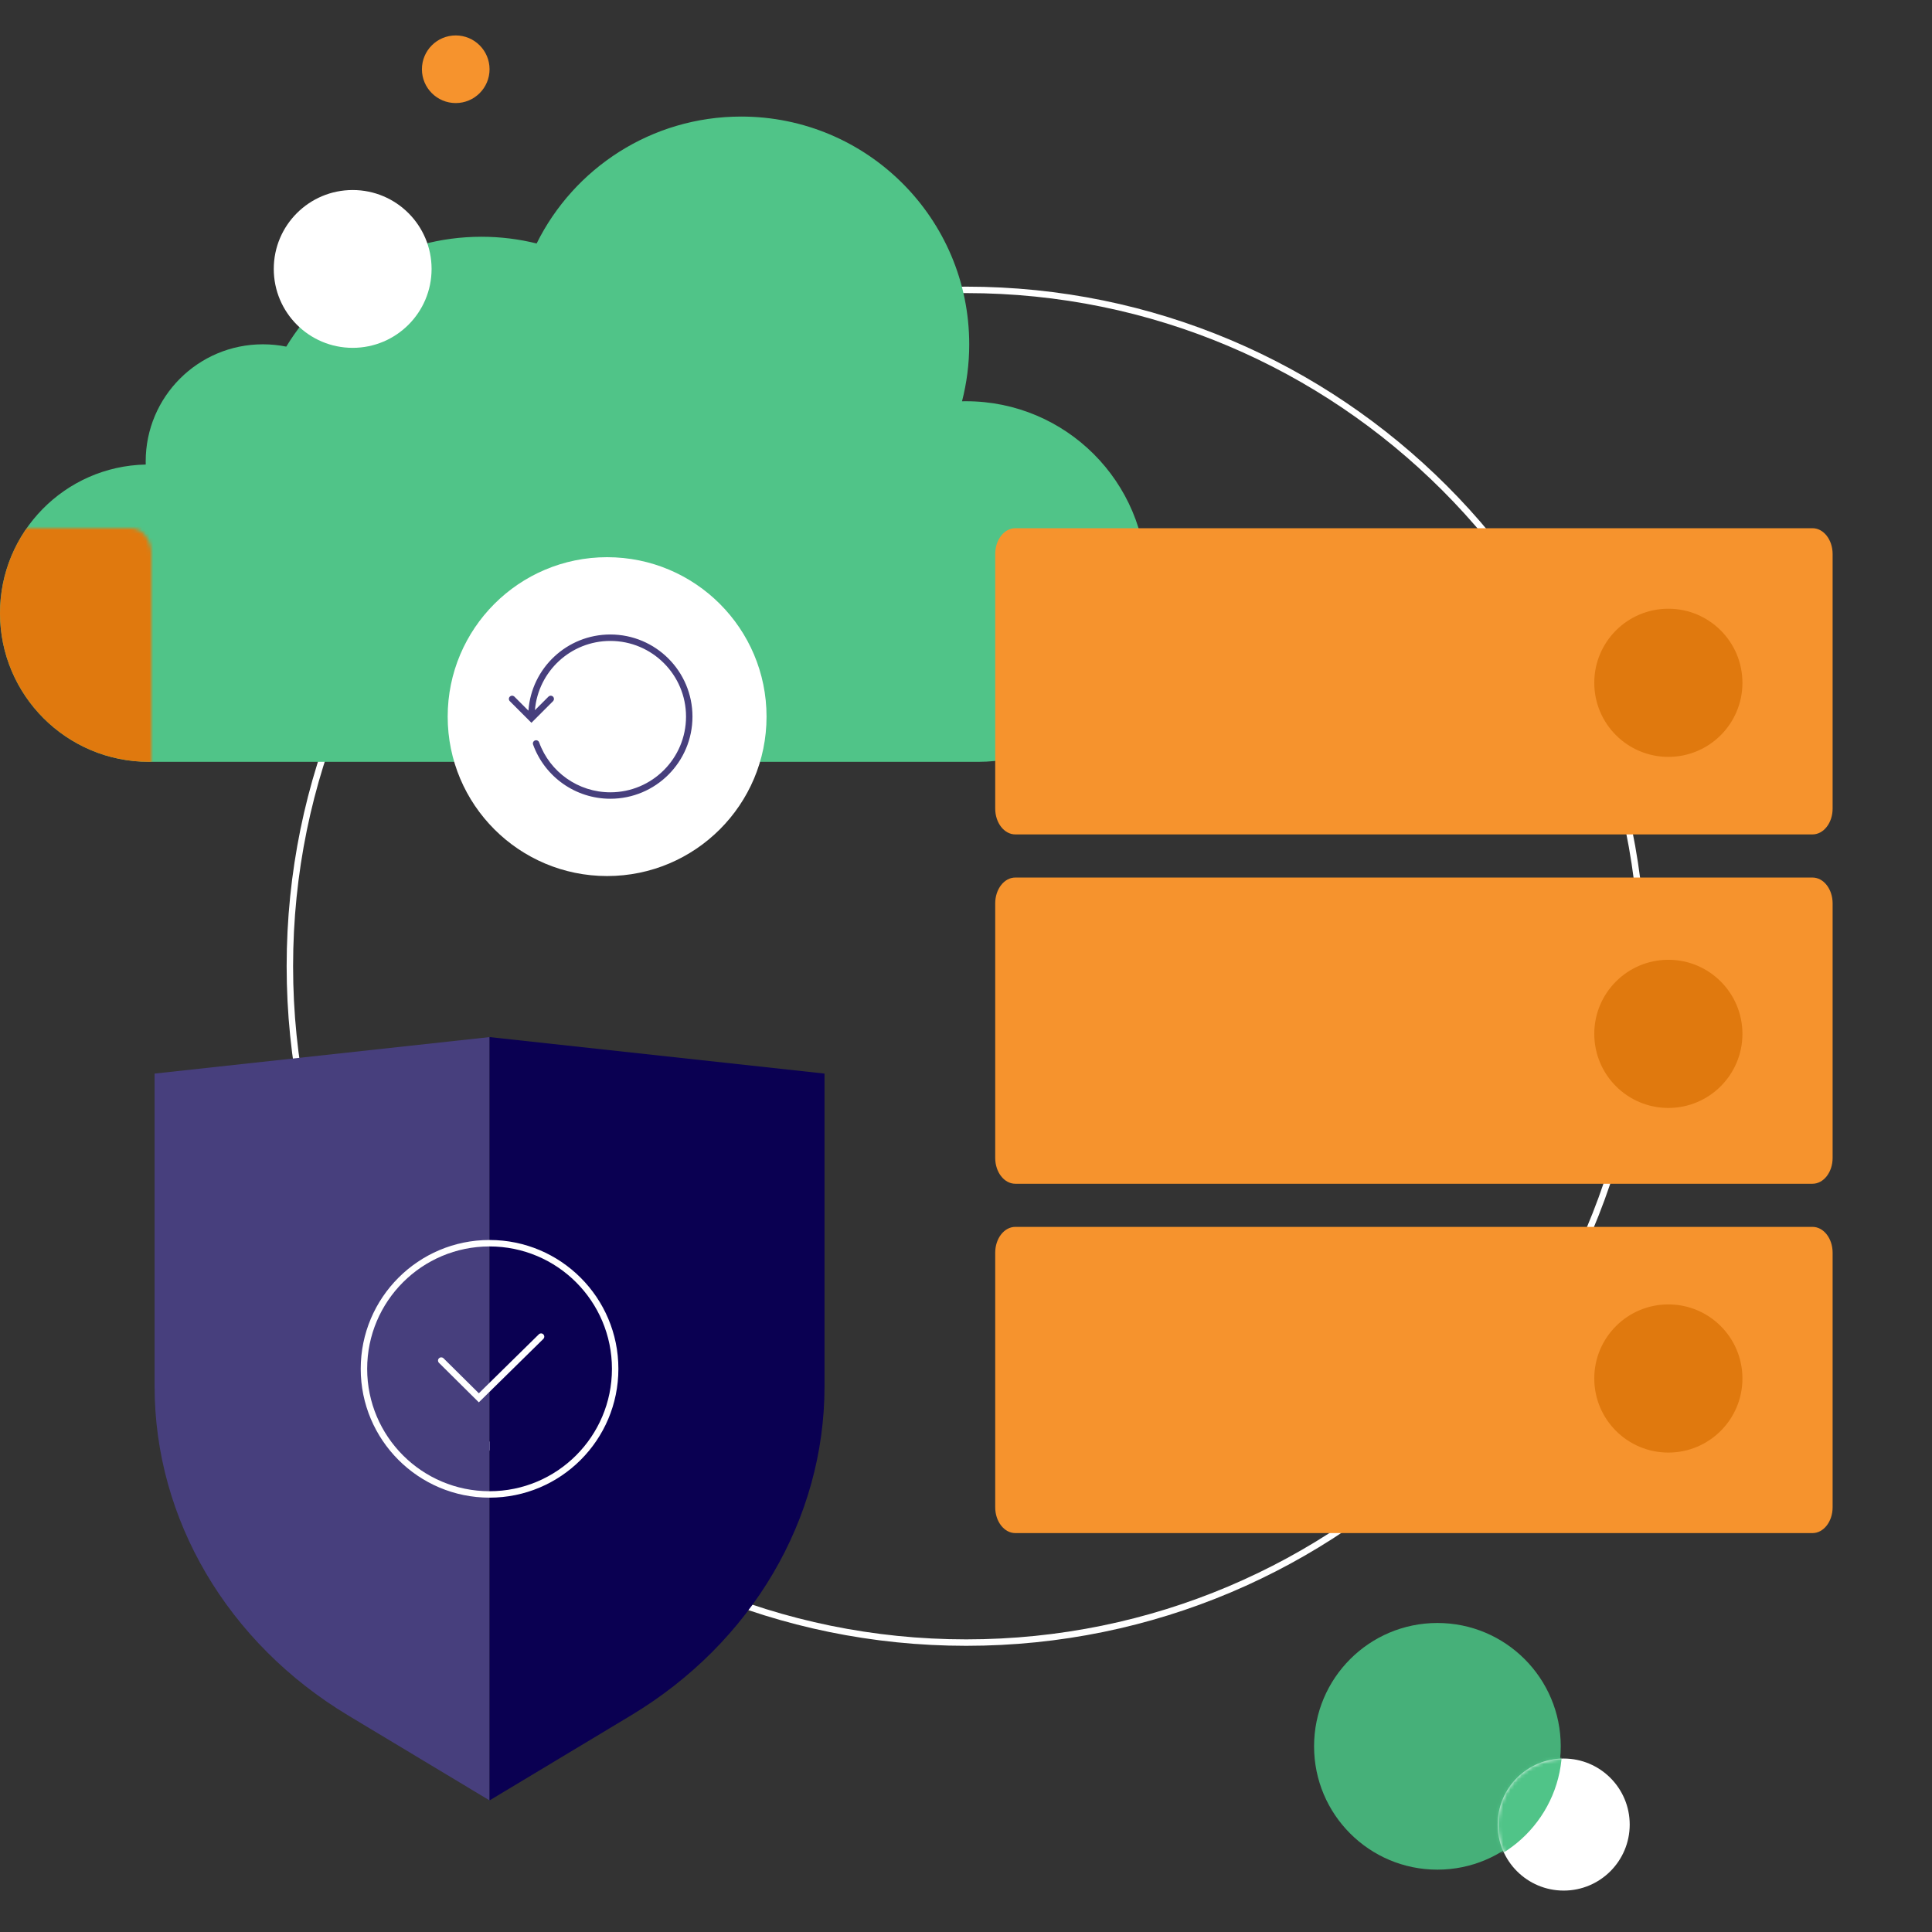 <?xml version="1.0" encoding="UTF-8"?>
<svg width="526px" height="526px" viewBox="0 0 526 526" version="1.1" xmlns="http://www.w3.org/2000/svg" xmlns:xlink="http://www.w3.org/1999/xlink">
    <rect x="0" y="0" width="526" height="526" fill="#333333" stroke="none"/>
    <title>hohe-sicherheit</title>
    <defs>
        <path d="M222.516,190.218 C225.538,190.218 227.988,193.364 227.988,197.246 L227.988,266.557 C227.988,270.439 225.538,273.585 222.516,273.585 L5.472,273.585 C2.45,273.585 0,270.439 0,266.557 L0,197.246 C0,193.364 2.45,190.218 5.472,190.218 L222.516,190.218 Z M222.516,95.109 C225.538,95.109 227.988,98.255 227.988,102.137 L227.988,171.448 C227.988,175.33 225.538,178.476 222.516,178.476 L5.472,178.476 C2.45,178.476 0,175.33 0,171.448 L0,102.137 C0,98.255 2.45,95.109 5.472,95.109 L222.516,95.109 Z M222.516,0 C225.538,0 227.988,3.146 227.988,7.028 L227.988,76.339 C227.988,80.221 225.538,83.367 222.516,83.367 L5.472,83.367 C2.45,83.367 0,80.221 0,76.339 L0,7.028 C0,3.146 2.45,0 5.472,0 L222.516,0 Z" id="path-1"></path>
        <circle id="path-3" cx="17.976" cy="17.976" r="17.976"></circle>
    </defs>
    <g id="hohe-sicherheit" stroke="none" stroke-width="1" fill="none" fill-rule="evenodd">
        <path d="M263.063,78.042 C365.247,78.042 448.083,160.878 448.083,263.063 C448.083,365.247 365.247,448.083 263.063,448.083 C160.878,448.083 78.042,365.247 78.042,263.063 C78.042,160.878 160.878,78.042 263.063,78.042 Z M263.063,79.796 C161.847,79.796 79.796,161.847 79.796,263.063 C79.796,364.278 161.847,446.329 263.063,446.329 C364.278,446.329 446.329,364.278 446.329,263.063 C446.329,161.847 364.278,79.796 263.063,79.796 Z" id="Oval" fill="#FFFFFF" fill-rule="nonzero"></path>
        <path d="M110.38,31.735 C134.8,31.735 155.928,45.814 166.067,66.288 C170.877,65.093 175.91,64.459 181.092,64.459 C203.62,64.459 223.346,76.441 234.228,94.372 C236.284,93.957 238.413,93.739 240.593,93.739 C258.215,93.739 272.5,108.004 272.5,125.602 C272.5,125.893 272.496,126.184 272.488,126.473 C294.479,126.924 312.168,144.868 312.168,166.938 C312.168,189.292 294.022,207.413 271.637,207.413 L45.704,207.413 C34.278,207.413 23.956,202.691 16.588,195.095 C6.414,186.102 0,172.963 0,158.327 C0,131.217 22.007,109.24 49.153,109.24 C49.521,109.24 49.888,109.244 50.253,109.252 C48.972,104.295 48.291,99.096 48.291,93.739 C48.291,59.495 76.089,31.735 110.38,31.735 Z" id="Mask-Copy" fill="#50C488" transform="translate(156.084, 119.574) scale(-1, 1) translate(-156.084, -119.574) "></path>
        <g id="server" transform="translate(270.954, 143.808)">
            <mask id="mask-2" fill="white">
                <use xlink:href="#path-1"></use>
            </mask>
            <use id="Mask" fill="#F6932D" xlink:href="#path-1"></use>
            <path d="M-160.575,-112.073 C-136.154,-112.073 -115.026,-97.993 -104.887,-77.519 C-100.077,-78.715 -95.044,-79.349 -89.863,-79.349 C-67.334,-79.349 -47.608,-67.366 -36.726,-49.435 C-34.67,-49.85 -32.541,-50.069 -30.361,-50.069 C-12.74,-50.069 1.545,-35.803 1.545,-18.205 C1.545,-17.914 1.542,-17.624 1.534,-17.335 C23.525,-16.884 41.213,1.061 41.213,23.131 C41.213,45.484 23.067,63.606 0.683,63.606 L-225.25,63.606 C-236.677,63.606 -246.998,58.884 -254.366,51.288 C-264.54,42.295 -270.954,29.155 -270.954,14.519 C-270.954,-12.591 -248.948,-34.568 -221.801,-34.568 C-221.433,-34.568 -221.067,-34.564 -220.701,-34.556 C-221.983,-39.513 -222.663,-44.711 -222.663,-50.069 C-222.663,-84.313 -194.865,-112.073 -160.575,-112.073 Z" id="Mask-Copy" fill="#E0790E" mask="url(#mask-2)" transform="translate(-114.871, -24.234) scale(-1, 1) translate(114.871, 24.234) "></path>
            <path d="M183.267,211.327 C194.405,211.327 203.435,220.356 203.435,231.495 C203.435,242.634 194.405,251.663 183.267,251.663 C172.128,251.663 163.099,242.634 163.099,231.495 C163.099,220.356 172.128,211.327 183.267,211.327 Z" id="Path" fill="#E0790E" mask="url(#mask-2)"></path>
            <path d="M183.267,117.501 C194.405,117.501 203.435,126.531 203.435,137.669 C203.435,148.808 194.405,157.838 183.267,157.838 C172.128,157.838 163.099,148.808 163.099,137.669 C163.099,126.531 172.128,117.501 183.267,117.501 Z" id="Path" fill="#E0790E" mask="url(#mask-2)"></path>
            <path d="M183.267,21.922 C194.405,21.922 203.435,30.951 203.435,42.09 C203.435,53.229 194.405,62.258 183.267,62.258 C172.128,62.258 163.099,53.229 163.099,42.09 C163.099,30.951 172.128,21.922 183.267,21.922 Z" id="Path" fill="#E0790E" mask="url(#mask-2)"></path>
        </g>
        <g id="Group" transform="translate(121.886, 151.699)">
            <circle id="Oval" fill="#FFFFFF" cx="43.405" cy="43.405" r="43.405"></circle>
            <path d="M44.282,21.045 C56.631,21.045 66.643,31.056 66.643,43.405 C66.643,55.755 56.631,65.766 44.282,65.766 C34.79,65.766 26.428,59.796 23.25,51.015 C23.085,50.559 23.321,50.057 23.776,49.892 C24.232,49.727 24.735,49.963 24.899,50.418 C27.828,58.51 35.534,64.012 44.282,64.012 C55.663,64.012 64.889,54.786 64.889,43.405 C64.889,32.025 55.663,22.799 44.282,22.799 C33.492,22.799 24.638,31.092 23.749,41.653 L27.44,37.962 C27.756,37.646 28.253,37.622 28.597,37.89 L28.68,37.962 C28.996,38.279 29.02,38.776 28.753,39.12 L28.68,39.203 L22.799,45.084 L16.917,39.203 C16.575,38.86 16.575,38.305 16.917,37.962 C17.234,37.646 17.731,37.622 18.075,37.89 L18.158,37.962 L21.98,41.784 C22.81,30.192 32.478,21.045 44.282,21.045 Z" id="Path" fill="#473F7D" fill-rule="nonzero"></path>
        </g>
        <g id="schild" transform="translate(42.09, 282.354)">
            <path d="M91.195,0 L0,9.936 L0,95.11 C0,131.239 19.831,164.932 52.737,184.707 L91.195,207.819 L91.195,0 Z" id="Path" fill="#473F7D"></path>
            <path d="M182.39,0 L91.195,9.936 L91.195,95.11 C91.195,131.239 111.026,164.932 143.932,184.707 L182.39,207.819 L182.39,0 Z" id="Path-Copy" fill="#0A0052" transform="translate(136.793, 103.91) scale(-1, 1) translate(-136.793, -103.91) "></path>
            <path d="M91.195,55.243 C110.566,55.243 126.27,70.947 126.27,90.318 C126.27,109.69 110.566,125.393 91.195,125.393 C71.824,125.393 56.12,109.69 56.12,90.318 C56.12,70.947 71.824,55.243 91.195,55.243 Z M91.195,56.997 C72.792,56.997 57.874,71.915 57.874,90.318 C57.874,108.721 72.792,123.639 91.195,123.639 C109.598,123.639 124.516,108.721 124.516,90.318 C124.516,71.915 109.598,56.997 91.195,56.997 Z M105.85,80.935 C106.164,81.253 106.184,81.751 105.913,82.093 L105.84,82.175 L88.275,99.442 L77.425,88.69 C77.081,88.349 77.078,87.794 77.419,87.45 C77.734,87.132 78.231,87.106 78.576,87.372 L78.659,87.444 L88.279,96.977 L104.61,80.924 C104.956,80.585 105.511,80.589 105.85,80.935 Z" id="Shape" fill="#FFFFFF" fill-rule="nonzero"></path>
        </g>
        <circle id="Oval-Copy-4" fill="#46B079" cx="391.344" cy="475.447" r="33.579"></circle>
        <g id="Oval-Copy-4" transform="translate(407.747, 478.774)">
            <mask id="mask-4" fill="white">
                <use xlink:href="#path-3"></use>
            </mask>
            <use id="Mask" fill="#FFFFFF" xlink:href="#path-3"></use>
            <circle fill="#50C488" mask="url(#mask-4)" cx="-16.222" cy="-3.069" r="33.76"></circle>
        </g>
        <circle id="Oval" fill="#FFFFFF" cx="96.018" cy="73.219" r="21.483"></circle>
        <circle id="Oval-Copy" fill="#F6932D" cx="124.078" cy="18.853" r="9.207"></circle>
    </g>
</svg>